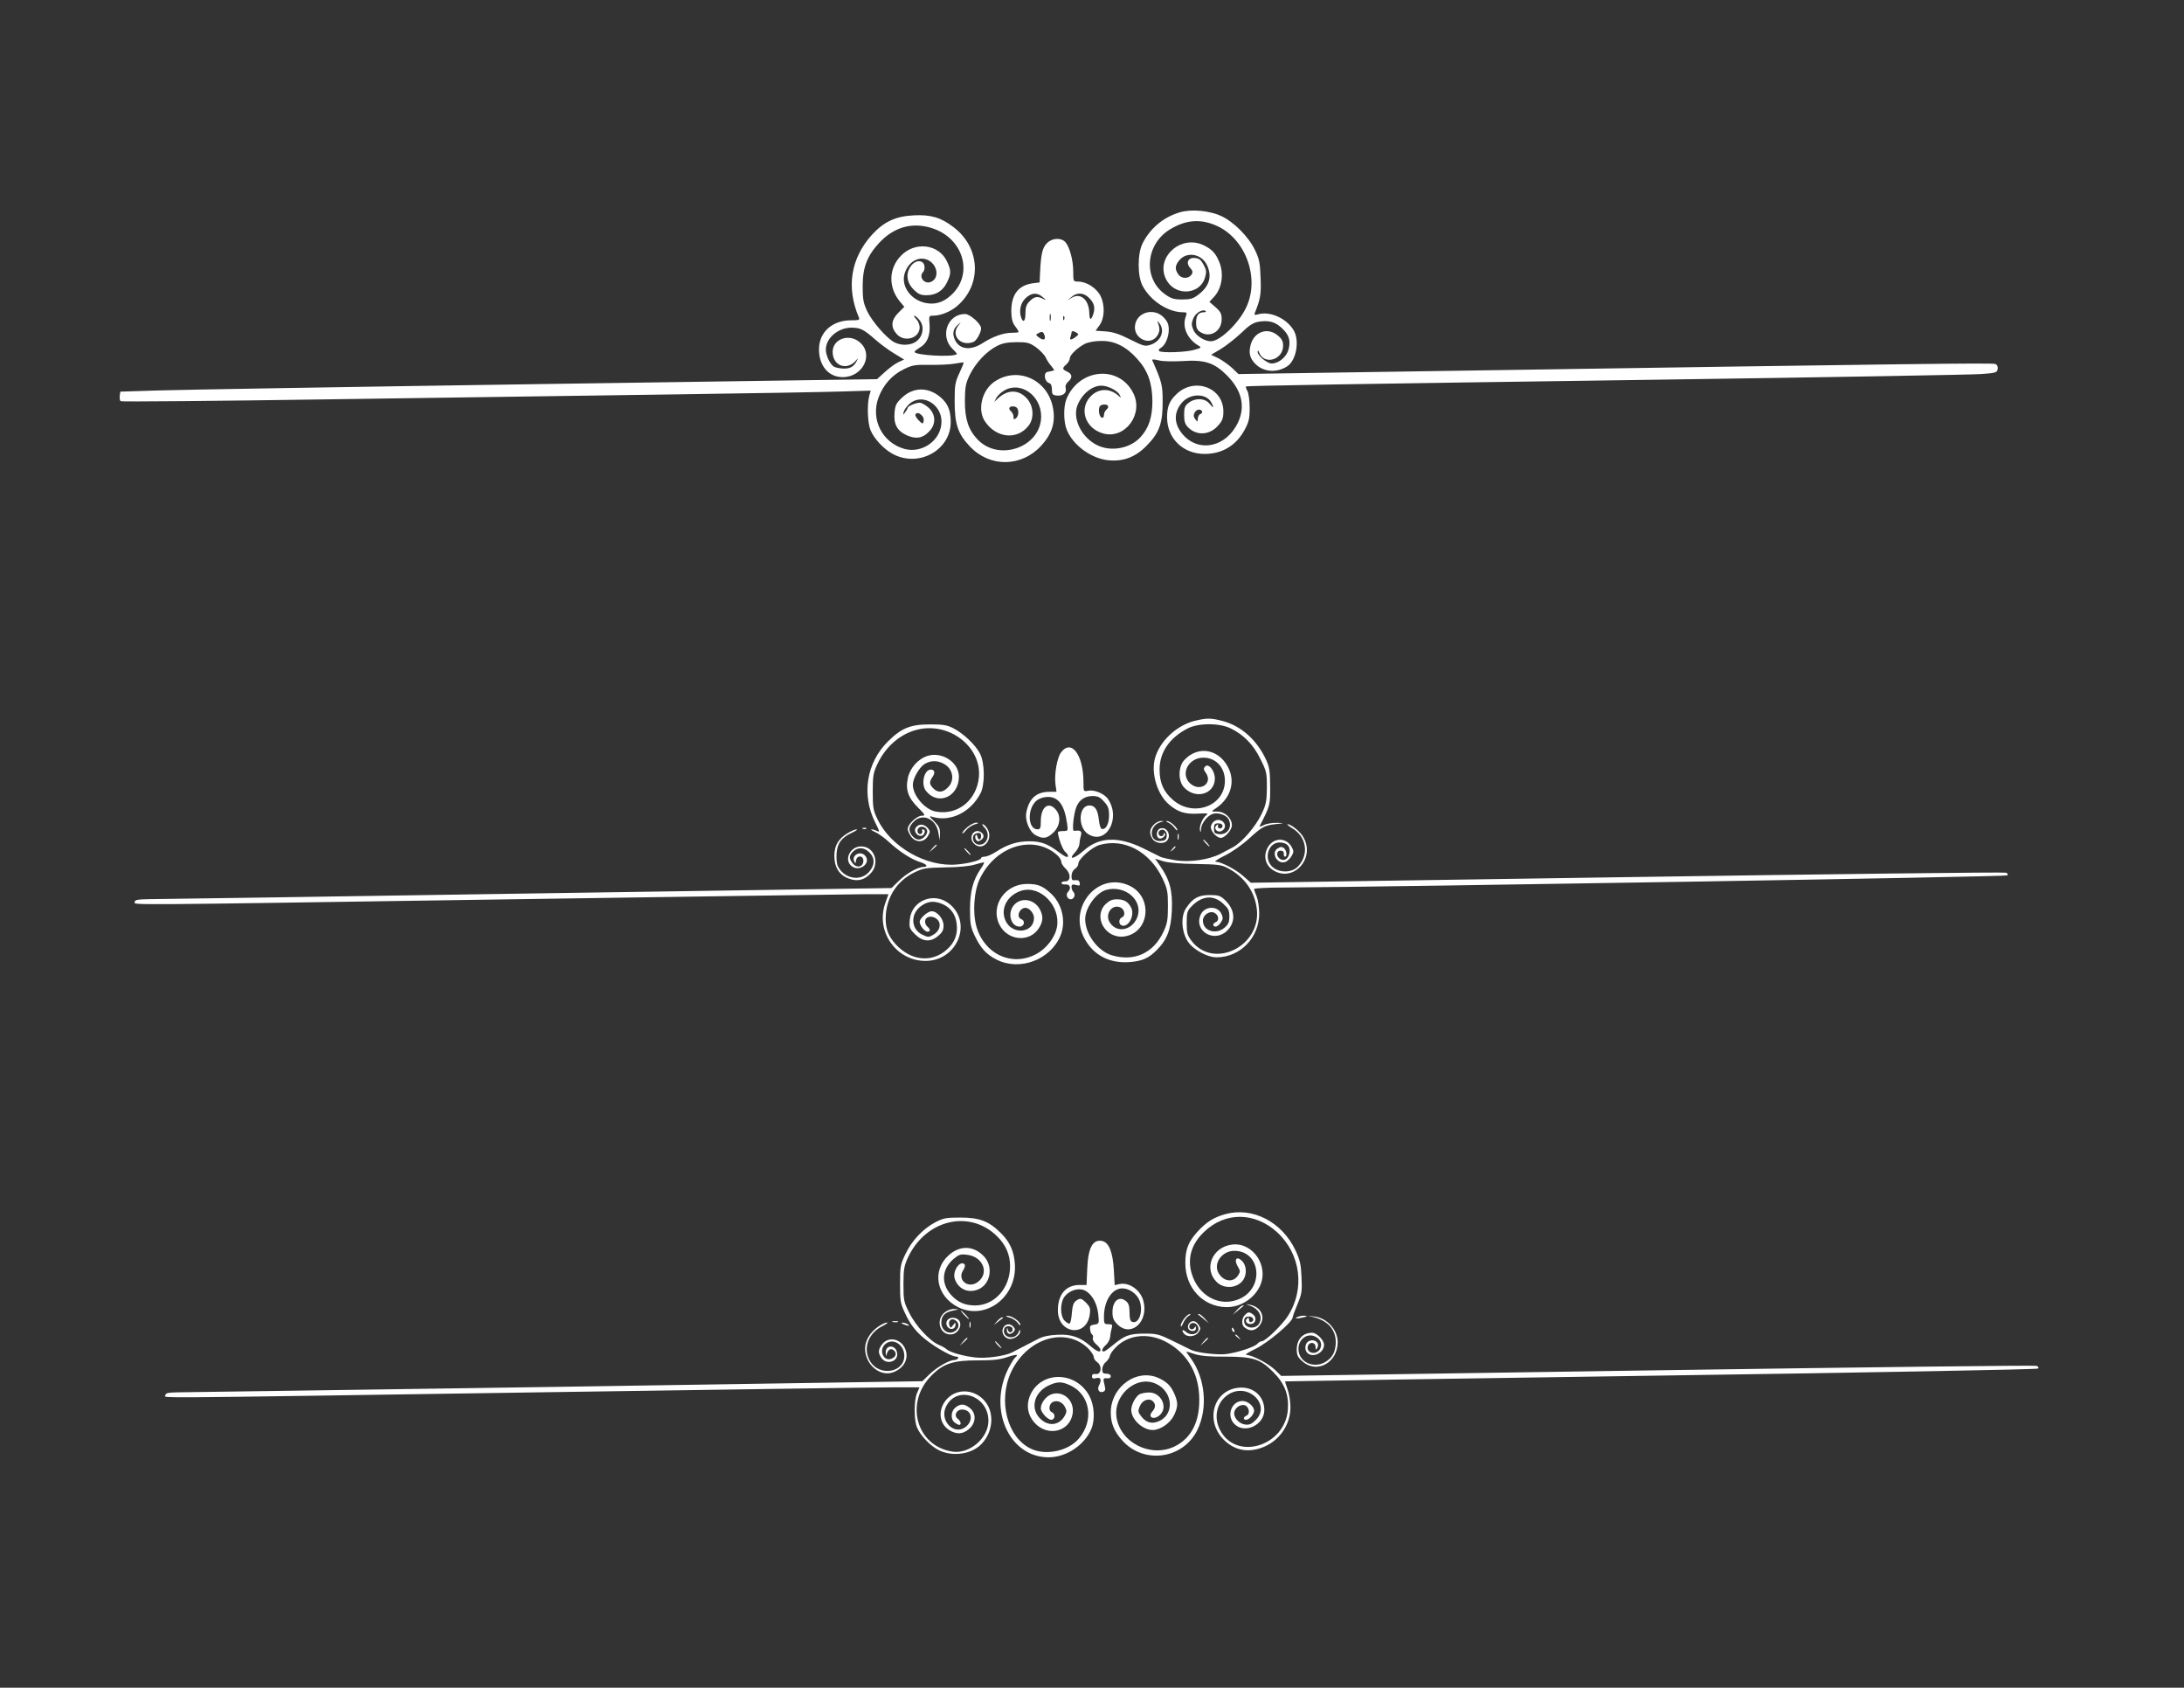 <?xml version="1.0" standalone="no"?>
<!DOCTYPE svg PUBLIC "-//W3C//DTD SVG 20010904//EN"
 "http://www.w3.org/TR/2001/REC-SVG-20010904/DTD/svg10.dtd">
<svg version="1.0" xmlns="http://www.w3.org/2000/svg"
 width="1280pt" height="989pt" viewBox="0 0 1280 989"
 preserveAspectRatio="xMidYMid meet">
<rect x="0" y="0" width="1280" height="989" fill="#333333" stroke="none"/>
<g transform="translate(0,989) scale(0.1,-0.1)"
fill="#ffffff" stroke="none">
<path d="M6919 8647 c-96 -27 -174 -90 -221 -180 -32 -60 -33 -194 -1 -253 46
-87 149 -154 237 -154 23 0 24 -2 14 -30 -20 -59 13 -129 77 -166 18 -10 15
-13 -25 -24 -51 -15 -194 -19 -207 -7 -4 5 0 13 10 18 26 15 47 63 47 107 0
30 -7 48 -29 71 -53 57 -149 36 -167 -36 -22 -87 95 -141 134 -61 9 19 9 34 2
55 -9 26 -9 27 5 9 34 -45 9 -106 -51 -126 -33 -11 -41 -9 -121 31 -63 32
-101 44 -144 47 l-58 4 21 29 c32 42 35 117 9 173 -24 48 -82 86 -134 86 -26
0 -27 2 -27 58 0 67 -21 145 -46 173 -25 28 -79 25 -109 -7 -26 -27 -34 -64
-39 -164 l-3 -65 -40 -5 c-85 -12 -126 -66 -126 -164 1 -43 6 -66 22 -87 12
-15 21 -31 21 -34 0 -3 -17 -5 -39 -5 -49 0 -112 -22 -171 -60 -71 -46 -136
-39 -163 18 -17 35 -11 65 16 88 22 19 22 19 5 -2 -49 -58 12 -127 87 -98 18
7 45 55 45 80 0 26 -65 84 -94 84 -103 0 -149 -129 -74 -204 16 -15 28 -30 26
-31 -20 -20 -248 -7 -248 13 0 4 13 14 29 24 44 24 64 71 59 135 -4 51 -4 53
20 53 45 0 102 23 142 57 147 126 136 344 -23 463 -73 56 -133 73 -231 68
-107 -5 -175 -37 -245 -113 -125 -138 -153 -309 -77 -486 6 -14 -1 -16 -46
-16 -111 0 -188 -70 -188 -170 0 -97 56 -163 139 -163 119 0 184 134 99 205
-63 53 -158 18 -158 -57 0 -83 85 -113 138 -49 11 13 12 13 6 1 -17 -36 -38
-50 -76 -50 -22 0 -48 5 -60 11 -22 12 -48 66 -48 100 0 68 72 129 151 129 52
-1 71 -10 139 -70 28 -25 77 -61 110 -81 l59 -36 -35 -16 c-19 -9 -54 -35 -79
-58 l-45 -41 -1992 -29 c-1096 -16 -2094 -33 -2218 -37 l-225 -7 -3 -24 c-2
-13 0 -27 5 -32 4 -4 557 1 1228 11 671 10 1585 23 2030 29 446 6 884 14 974
17 l164 5 -9 -33 c-13 -50 -9 -159 8 -199 21 -49 72 -105 123 -135 154 -90
351 17 347 188 -1 66 -18 105 -62 142 -71 59 -157 58 -222 -3 -35 -32 -41 -45
-45 -87 -7 -69 15 -110 72 -135 54 -24 94 -17 131 23 41 42 39 101 -5 140 -17
15 -40 28 -51 28 -22 0 -70 -20 -70 -30 0 -3 -7 -15 -15 -26 -13 -18 -14 -18
-8 4 3 12 19 33 35 47 79 66 198 -12 185 -122 -11 -100 -116 -170 -215 -144
-131 36 -201 173 -153 302 28 74 79 132 148 165 50 25 65 27 152 26 53 -1 119
2 146 7 28 5 51 8 53 7 1 -2 -10 -30 -25 -62 -25 -53 -28 -70 -28 -164 0 -136
19 -192 89 -266 118 -125 304 -122 420 6 64 71 84 140 66 226 -34 163 -209
238 -342 147 -74 -50 -101 -166 -55 -233 66 -98 189 -110 255 -25 34 43 30
115 -8 158 -48 55 -112 56 -169 4 l-24 -22 12 23 c7 13 27 32 44 42 95 59 218
-25 219 -149 1 -180 -247 -270 -374 -135 -53 57 -73 119 -73 224 1 84 4 102
29 154 34 69 95 135 158 168 33 17 60 22 115 23 64 0 76 -3 115 -30 23 -17 49
-44 57 -60 7 -17 23 -40 34 -52 11 -13 17 -24 14 -24 -4 -1 -11 -3 -17 -4 -5
-1 -14 -3 -19 -4 -27 -3 -21 -57 8 -66 11 -3 16 -16 16 -37 0 -29 4 -33 28
-36 36 -4 60 15 53 43 -4 14 2 27 14 38 27 23 25 45 -5 59 -30 14 -31 20 -5
43 11 10 20 26 20 35 0 20 44 62 88 85 20 10 59 17 96 17 77 2 147 -33 211
-105 62 -68 88 -141 89 -247 0 -94 -21 -160 -72 -214 -59 -63 -167 -84 -247
-47 -95 43 -153 159 -119 239 27 65 85 112 139 112 37 0 94 -28 107 -54 10
-20 10 -20 -8 -4 -51 45 -117 43 -163 -6 -69 -73 -30 -187 74 -216 129 -36
240 114 176 238 -84 165 -318 143 -391 -37 -18 -44 -17 -137 3 -182 37 -89
143 -166 242 -176 88 -9 160 18 226 86 74 75 94 132 93 261 0 94 -5 112 -60
237 -4 8 6 9 38 1 24 -6 84 -7 137 -4 131 9 187 -9 261 -83 88 -88 110 -182
66 -276 -68 -145 -228 -180 -323 -72 -53 61 -56 128 -7 186 47 57 143 58 173
3 18 -33 13 -37 -10 -8 -26 33 -84 36 -123 5 -22 -17 -26 -28 -26 -70 0 -39 5
-55 24 -74 50 -50 126 -45 175 11 25 28 31 43 31 83 0 139 -168 202 -273 103
-43 -40 -57 -75 -57 -137 0 -124 93 -215 220 -215 103 0 185 49 235 142 24 45
29 64 29 128 0 41 -6 86 -13 98 -7 13 -11 25 -9 27 6 5 582 14 2413 40 990 14
1843 29 1895 33 88 6 95 9 98 30 2 14 -3 25 -14 29 -18 7 -495 1 -3052 -38
l-1384 -21 -36 35 c-21 19 -57 45 -80 57 l-44 21 59 35 c32 20 85 62 118 93
47 46 70 60 103 66 58 9 97 -1 136 -39 42 -39 52 -75 37 -127 -13 -43 -58 -79
-98 -79 -27 0 -83 46 -82 68 0 12 3 11 9 -5 30 -74 140 -42 140 41 0 26 -7 40
-31 60 -59 50 -138 23 -159 -54 -13 -50 -5 -81 30 -115 48 -46 124 -51 185
-11 53 35 73 152 36 212 -41 68 -136 111 -204 93 -24 -7 -28 -5 -22 9 32 79
37 108 33 205 -3 87 -8 111 -33 162 -37 78 -127 168 -200 200 -68 31 -172 40
-236 22z m218 -83 c168 -80 248 -311 165 -479 -44 -91 -153 -195 -205 -195
-38 0 -89 33 -103 67 -12 28 -12 38 0 68 14 33 57 57 73 41 4 -3 -3 -6 -13 -6
-30 0 -44 -20 -44 -61 0 -28 6 -42 22 -53 57 -40 128 1 128 73 0 32 -6 44 -36
71 l-36 31 25 27 c49 51 62 138 32 209 -20 48 -41 71 -87 94 -140 71 -297 -78
-218 -208 55 -90 193 -78 222 19 10 35 9 45 -8 77 -15 28 -26 37 -51 39 -40 4
-55 -28 -27 -59 14 -15 16 -24 8 -37 -17 -27 -59 -27 -78 0 -21 30 -20 50 4
81 44 55 132 41 164 -27 31 -66 14 -124 -51 -173 -30 -23 -46 -28 -94 -28 -48
0 -65 5 -100 30 -132 93 -116 295 30 382 95 57 182 62 278 17z m-1681 -9 c189
-56 254 -269 119 -394 -46 -43 -93 -57 -147 -47 -88 16 -147 96 -127 170 20
72 85 109 140 81 53 -28 65 -101 19 -125 -39 -21 -80 26 -49 57 6 6 9 21 7 34
-5 36 -50 38 -77 3 -34 -43 -29 -98 13 -140 28 -28 42 -34 76 -34 55 0 96 25
120 75 25 51 25 69 1 121 -47 104 -189 122 -272 34 -70 -73 -73 -180 -9 -262
l30 -36 -35 -35 c-42 -42 -46 -83 -11 -123 45 -53 136 -27 136 38 0 15 -9 37
-20 48 -11 11 -16 20 -11 20 5 0 19 -12 31 -27 28 -36 21 -89 -15 -120 -30
-27 -91 -31 -133 -9 -45 23 -131 122 -160 183 -23 50 -26 71 -26 148 0 107 26
175 95 250 86 93 191 124 305 90z m655 -406 c23 -19 23 -20 2 -10 -33 17 -52
13 -78 -14 -19 -18 -25 -35 -25 -70 0 -45 -12 -60 -24 -29 -15 39 -6 86 23
115 35 34 69 37 102 8z m272 -5 c30 -29 37 -57 24 -96 -13 -39 -22 -35 -23 11
-3 76 -52 117 -103 86 l-26 -16 24 20 c32 29 73 27 104 -5z m-226 -131 c-3
-10 -5 -2 -5 17 0 19 2 27 5 18 2 -10 2 -26 0 -35z m80 5 c-3 -8 -6 -5 -6 6
-1 11 2 17 5 13 3 -3 4 -12 1 -19z m-114 -98 c6 -23 -10 -26 -36 -6 -18 14
-18 15 0 24 21 12 29 9 36 -18z m187 20 c13 -8 12 -11 -5 -24 -26 -20 -39 -20
-31 0 3 9 6 20 6 25 0 11 11 11 30 -1z m184 -429 c3 -5 -1 -14 -9 -21 -8 -7
-15 -21 -15 -32 0 -11 -5 -18 -12 -16 -15 5 -22 42 -14 64 6 15 42 19 50 5z
m-526 -32 c2 -14 -4 -31 -12 -39 -14 -10 -16 -9 -16 8 0 11 -7 25 -15 32 -19
16 -9 32 18 28 15 -2 23 -11 25 -29z m1077 1 c3 -6 -1 -13 -9 -16 -9 -3 -16
-16 -16 -28 -1 -20 -1 -20 -15 -2 -10 13 -11 24 -4 37 11 21 34 25 44 9z
m-1642 -25 c9 -8 13 -23 10 -34 -4 -17 -6 -17 -29 6 -13 13 -22 29 -19 34 9
13 21 11 38 -6z"/>
<path d="M7003 5666 c-107 -26 -207 -120 -234 -220 -24 -88 14 -213 83 -271
52 -44 94 -57 169 -53 55 3 64 1 49 -9 -22 -16 -43 -66 -37 -90 3 -13 5 -10 6
8 1 32 35 77 67 89 29 11 81 -5 94 -30 25 -47 -6 -94 -57 -88 -24 3 -28 7 -28
33 0 25 4 30 25 30 16 0 25 -6 25 -15 0 -8 -7 -15 -15 -15 -8 0 -14 7 -12 15
3 12 1 12 -9 3 -19 -19 7 -46 32 -32 25 13 24 45 -1 59 -25 14 -55 -1 -63 -31
-6 -24 31 -69 58 -69 24 0 65 46 65 74 0 41 -41 80 -85 80 -38 0 -38 0 -14 16
85 55 118 145 84 228 -51 121 -181 149 -265 57 -35 -38 -36 -122 -1 -159 68
-73 181 -40 181 52 0 47 -39 93 -58 69 -9 -10 -8 -18 3 -33 48 -63 -31 -119
-91 -64 -58 56 -8 150 79 150 80 0 134 -68 125 -154 -16 -138 -192 -192 -304
-93 -55 47 -78 101 -78 177 0 102 58 186 164 241 64 33 186 33 252 1 78 -38
134 -96 175 -180 36 -71 38 -82 38 -166 -1 -80 -4 -99 -31 -156 -35 -74 -117
-169 -170 -196 -20 -11 -52 -27 -72 -38 -67 -34 -178 -50 -259 -38 -40 7 -81
16 -90 20 -10 5 -57 28 -105 52 -145 70 -256 66 -347 -15 -58 -51 -95 -57 -48
-7 12 13 22 33 23 45 1 12 4 34 9 50 7 27 -1 33 -41 28 -12 -1 -2 98 14 139
16 42 50 65 94 65 33 0 45 -6 69 -33 24 -26 29 -41 29 -81 0 -50 -20 -86 -44
-78 -6 2 -13 26 -16 54 -6 58 -23 83 -55 83 -64 0 -70 -126 -9 -167 105 -68
195 87 119 203 -21 32 -80 58 -117 50 -28 -5 -28 -5 -28 49 0 162 -71 257
-132 175 -23 -31 -40 -131 -32 -187 l6 -43 -41 0 c-77 0 -120 -39 -136 -121
-9 -48 19 -115 56 -134 41 -22 65 -19 99 13 42 37 51 96 20 135 -43 54 -90 20
-90 -65 0 -40 -3 -48 -19 -48 -59 0 -62 124 -4 170 16 12 41 20 65 20 62 0 97
-48 112 -157 6 -42 6 -43 -24 -43 -16 0 -30 -3 -30 -7 2 -34 29 -105 44 -116
10 -8 17 -19 15 -26 -3 -8 -21 1 -52 24 -65 50 -106 65 -175 65 -69 0 -127
-18 -192 -60 -26 -17 -56 -30 -68 -30 -12 0 -22 -4 -22 -8 0 -13 -71 -32 -142
-38 -178 -16 -385 101 -464 263 -26 53 -29 68 -29 163 0 93 3 111 27 162 52
112 150 190 258 207 182 29 354 -116 337 -285 -14 -135 -125 -223 -252 -200
-65 12 -135 94 -135 158 0 36 38 102 69 121 36 21 73 22 111 2 56 -29 68 -98
25 -140 -29 -30 -58 -32 -85 -5 -24 24 -25 38 -4 68 16 24 12 42 -11 42 -40 0
-59 -88 -27 -126 70 -87 192 -33 192 85 0 83 -97 147 -182 122 -56 -17 -104
-70 -117 -129 -15 -70 1 -116 59 -174 44 -44 45 -48 23 -48 -29 0 -83 -50 -83
-78 0 -11 10 -31 21 -46 28 -36 77 -33 98 6 14 24 14 28 -4 48 -22 24 -53 23
-69 -2 -13 -22 14 -54 38 -45 18 7 22 37 5 37 -5 0 -8 -4 -4 -9 3 -5 0 -13 -6
-17 -17 -10 -31 19 -15 34 14 14 42 7 49 -13 8 -20 -22 -55 -48 -55 -26 0 -55
33 -55 63 0 10 11 29 25 42 52 53 132 16 145 -66 l7 -44 2 38 c1 32 -5 45 -33
73 -33 33 -33 34 -7 26 104 -29 220 29 277 138 28 52 26 181 -3 235 -27 51
-96 116 -153 146 -38 20 -60 24 -140 24 -115 0 -167 -22 -246 -100 -127 -126
-156 -314 -74 -476 26 -51 27 -58 11 -49 -11 5 -26 10 -33 10 -7 -1 2 -7 21
-16 19 -8 56 -35 82 -59 59 -55 132 -102 182 -117 38 -12 50 -28 20 -28 -34
-1 -100 -38 -144 -81 l-44 -43 -2125 -32 c-1169 -18 -2167 -33 -2217 -33 -76
-1 -93 -4 -93 -16 0 -20 -136 -20 2200 15 1081 16 2022 30 2091 30 l126 0 -20
-57 c-55 -165 68 -336 240 -334 182 2 273 220 140 332 -90 76 -224 24 -235
-90 -4 -47 -2 -53 31 -86 44 -44 91 -48 136 -9 24 20 31 34 31 60 0 40 -37 84
-70 84 -23 0 -70 -42 -70 -62 0 -21 29 -58 46 -58 18 0 18 14 -1 30 -9 7 -15
23 -13 34 4 29 48 33 73 6 24 -26 12 -68 -27 -89 -24 -14 -30 -14 -63 2 -63
30 -71 113 -15 161 41 34 79 40 129 20 51 -20 82 -62 88 -119 7 -59 -11 -108
-57 -149 -89 -80 -212 -67 -302 32 -46 51 -62 100 -56 176 9 107 70 196 166
243 52 25 67 28 182 30 80 1 143 7 175 17 27 8 51 14 53 12 1 -2 -8 -20 -22
-40 -44 -65 -61 -132 -61 -236 0 -81 4 -103 26 -150 35 -75 70 -114 131 -144
136 -68 314 0 373 140 35 84 10 191 -60 252 -47 42 -74 52 -136 52 -128 0
-215 -126 -163 -236 47 -98 180 -110 234 -21 24 39 25 68 5 107 -33 63 -114
75 -155 23 -37 -47 -15 -123 36 -123 27 0 35 34 9 44 -31 12 -10 66 25 66 23
0 50 -32 50 -59 0 -89 -126 -102 -166 -18 -34 71 9 152 94 178 109 32 228 -89
207 -212 -11 -62 -62 -129 -124 -161 -141 -74 -301 0 -348 161 -24 83 -15 212
21 284 94 193 317 259 454 134 12 -11 22 -28 22 -37 0 -9 11 -27 25 -40 33
-31 31 -75 -2 -75 -13 0 -23 -4 -22 -10 0 -5 11 -9 25 -8 26 2 34 -23 13 -44
-15 -15 -4 -43 16 -43 20 0 31 28 16 43 -6 6 -11 19 -11 29 0 15 5 17 26 12
22 -6 25 -4 22 12 -2 13 -10 18 -26 16 -18 -3 -22 2 -22 25 0 17 8 33 20 41
11 7 20 21 20 31 0 27 81 98 126 110 144 40 293 -40 367 -196 29 -62 32 -77
32 -163 0 -81 -4 -103 -26 -150 -59 -126 -171 -177 -303 -138 -83 25 -156 125
-156 213 1 67 66 156 126 171 106 27 208 -57 183 -150 -24 -85 -120 -110 -164
-43 -33 50 14 114 64 88 24 -13 28 -49 6 -57 -19 -8 -20 -40 -1 -47 39 -15 79
60 55 105 -19 35 -40 47 -82 48 -29 0 -45 -7 -68 -29 -74 -75 0 -203 109 -189
151 21 172 234 29 299 -183 83 -360 -129 -261 -311 53 -98 146 -146 263 -138
74 6 111 21 159 69 62 61 85 122 90 234 5 114 -12 179 -67 258 l-31 45 48 -15
c30 -9 100 -15 192 -16 128 -2 150 -5 187 -25 97 -51 157 -137 169 -239 26
-219 -254 -356 -383 -186 -24 32 -28 45 -28 104 0 58 3 71 25 94 61 66 130 73
187 21 32 -29 38 -40 38 -76 0 -34 -6 -47 -28 -66 -51 -44 -127 -19 -127 41 0
34 41 61 69 45 24 -13 28 -45 6 -54 -19 -7 -19 -26 0 -26 8 0 22 11 30 24 13
19 14 28 4 50 -23 51 -101 47 -123 -6 -40 -94 79 -165 155 -93 53 52 49 123
-12 181 -26 25 -38 29 -89 29 -66 0 -99 -18 -138 -76 -33 -47 -28 -139 10
-197 31 -47 114 -92 168 -92 138 0 250 115 250 257 0 35 -7 80 -15 100 -8 19
-15 39 -15 43 0 5 80 9 178 9 662 4 4228 63 4236 71 6 6 3 12 -8 16 -9 4
-1009 -8 -2221 -26 l-2204 -33 -42 37 c-44 40 -131 86 -164 86 -11 0 12 16 51
35 43 21 102 62 149 105 76 69 88 75 175 83 26 3 22 4 -15 5 -28 1 -63 -5 -78
-13 -16 -8 -27 -11 -25 -7 62 120 63 124 62 232 0 86 -4 114 -22 154 -54 119
-147 202 -257 231 -69 18 -92 18 -162 1z"/>
<path d="M6762 5057 c-26 -27 -28 -54 -6 -85 17 -24 62 -30 82 -10 30 30 2 86
-38 73 -23 -7 -28 -50 -6 -58 16 -6 43 19 32 30 -3 3 -6 1 -6 -5 0 -7 -7 -12
-15 -12 -16 0 -21 25 -6 34 20 13 42 -7 39 -33 -2 -21 -9 -27 -33 -29 -73 -9
-73 93 0 111 19 5 19 5 -1 6 -11 0 -30 -9 -42 -22z"/>
<path d="M6846 5070 c12 -5 29 -19 38 -32 9 -12 16 -18 16 -12 0 15 -44 54
-61 53 -8 0 -4 -4 7 -9z"/>
<path d="M5671 5044 c-17 -14 -31 -30 -31 -36 0 -6 9 1 21 16 11 14 35 30 52
35 24 7 26 9 10 10 -12 1 -35 -11 -52 -25z"/>
<path d="M5770 5040 c36 -36 17 -100 -29 -100 -43 0 -55 62 -13 68 17 3 22 -2
22 -17 0 -25 -17 -28 -22 -3 -2 10 -6 13 -10 7 -4 -6 -3 -17 2 -25 7 -12 14
-12 27 -4 23 14 23 34 1 48 -39 24 -74 -30 -42 -65 51 -57 123 24 78 89 -8 12
-19 22 -25 22 -5 0 0 -9 11 -20z"/>
<path d="M7574 5036 c84 -50 99 -153 34 -223 -41 -44 -129 -38 -163 11 -36 51
-4 129 53 129 42 0 64 -20 60 -56 -4 -37 -30 -57 -55 -41 -25 16 -23 49 2 49
13 0 20 -6 19 -17 -1 -10 2 -18 7 -18 14 0 10 36 -5 49 -11 9 -20 10 -35 1
-46 -24 -6 -99 43 -81 11 5 28 20 36 35 13 23 13 29 0 53 -34 60 -112 55 -143
-9 -24 -49 -9 -101 37 -129 115 -70 244 67 177 191 -17 34 -73 80 -95 80 -6 0
7 -11 28 -24z"/>
<path d="M5058 5033 c7 -3 16 -2 19 1 4 3 -2 6 -13 5 -11 0 -14 -3 -6 -6z"/>
<path d="M4967 5007 c-54 -33 -77 -72 -77 -133 0 -67 30 -114 86 -133 50 -18
88 -9 125 29 59 59 25 160 -54 160 -63 0 -101 -75 -59 -113 47 -43 124 17 80
61 -28 28 -78 -1 -62 -35 7 -16 8 -15 11 5 6 32 43 30 43 -2 0 -36 -38 -46
-62 -16 -23 29 -23 45 2 70 27 27 66 25 95 -5 34 -33 33 -76 -3 -116 -50 -55
-142 -39 -180 32 -8 14 -11 46 -9 77 4 61 29 94 92 123 22 10 33 19 25 19 -8
0 -32 -10 -53 -23z"/>
<path d="M6902 4985 c0 -16 2 -22 5 -12 2 9 2 23 0 30 -3 6 -5 -1 -5 -18z"/>
<path d="M7065 4950 c10 -11 20 -20 23 -20 3 0 -3 9 -13 20 -10 11 -20 20 -23
20 -3 0 3 -9 13 -20z"/>
<path d="M5464 4918 l-19 -23 23 19 c12 11 22 21 22 23 0 8 -8 2 -26 -19z"/>
<path d="M6869 4913 c-13 -16 -12 -17 4 -4 16 13 21 21 13 21 -2 0 -10 -8 -17
-17z"/>
<path d="M5665 4900 c10 -11 20 -20 23 -20 3 0 -3 9 -13 20 -10 11 -20 20 -23
20 -3 0 3 -9 13 -20z"/>
<path d="M7181 2775 c-69 -20 -108 -44 -161 -101 -55 -60 -73 -105 -73 -184
-1 -147 104 -259 243 -260 110 0 210 92 210 193 0 101 -85 185 -177 174 -117
-13 -171 -140 -93 -219 38 -38 104 -40 144 -3 34 31 37 94 5 126 -31 31 -49 9
-25 -32 16 -27 16 -32 2 -53 -28 -44 -86 -37 -115 15 -31 56 21 129 93 129
154 0 178 -215 32 -281 -115 -52 -243 15 -282 149 -26 89 -1 173 73 243 124
119 297 117 428 -2 138 -127 165 -332 63 -491 -33 -52 -132 -148 -153 -148 -7
0 -18 -6 -25 -14 -15 -19 -119 -53 -185 -61 -50 -6 -171 8 -203 24 -9 4 -57
28 -106 52 -84 41 -95 44 -170 44 -89 -1 -114 -10 -185 -69 -24 -20 -47 -36
-52 -36 -16 0 -10 19 14 40 12 12 22 31 23 43 1 12 4 34 9 50 6 24 5 27 -19
27 -24 0 -26 3 -26 43 0 94 47 167 108 167 42 0 88 -34 102 -75 21 -63 -6
-136 -45 -121 -11 4 -15 20 -15 54 0 35 -5 54 -18 65 -41 37 -82 5 -82 -62 0
-34 6 -49 29 -72 80 -79 185 16 152 138 -17 64 -84 111 -141 98 l-27 -6 -5 89
c-6 103 -28 159 -66 169 -57 14 -85 -37 -90 -164 l-4 -93 -40 0 c-81 0 -128
-55 -128 -149 0 -139 169 -160 187 -23 5 34 1 44 -20 66 -30 30 -36 31 -62 12
-13 -9 -20 -30 -23 -70 -2 -31 -8 -59 -13 -62 -4 -2 -17 4 -29 16 -28 28 -28
107 0 143 29 36 82 52 117 35 40 -19 71 -71 79 -134 7 -62 7 -62 -27 -67 -19
-3 -23 -9 -20 -28 1 -13 7 -27 12 -30 5 -3 7 -12 4 -20 -3 -9 5 -24 20 -37 14
-12 25 -26 25 -32 0 -18 -22 -10 -58 21 -60 53 -114 72 -196 67 -47 -2 -85
-10 -111 -24 -83 -43 -131 -68 -155 -80 -43 -21 -152 -36 -212 -29 -70 7 -152
31 -170 48 -7 7 -28 19 -46 26 -52 22 -136 112 -173 188 -32 63 -34 74 -34
168 0 86 4 107 26 155 104 224 364 285 525 123 49 -49 74 -106 74 -173 0 -128
-91 -230 -205 -230 -60 0 -103 19 -142 63 -59 67 -53 149 14 208 32 27 42 31
80 26 98 -11 134 -113 59 -163 -56 -36 -117 18 -81 72 10 16 13 30 8 35 -26
26 -71 -39 -58 -83 19 -61 79 -89 138 -64 71 29 90 129 37 190 -60 67 -142 71
-210 10 -100 -90 -73 -239 55 -304 161 -80 346 59 333 252 -5 76 -29 130 -83
183 -68 68 -124 90 -235 90 -85 0 -101 -3 -149 -28 -72 -38 -138 -108 -175
-187 -29 -60 -31 -73 -31 -175 0 -105 2 -114 34 -180 22 -48 51 -87 90 -123
56 -52 174 -122 206 -122 9 0 13 -4 10 -10 -3 -5 -13 -10 -22 -10 -30 0 -101
-41 -145 -83 l-42 -41 -2136 -33 c-1174 -17 -2172 -32 -2217 -32 -67 -1 -83
-4 -83 -16 0 -19 -198 -20 2135 15 1078 16 2033 30 2122 30 l162 0 -15 -35
c-18 -44 -18 -156 0 -199 20 -49 81 -112 130 -135 82 -40 196 -22 252 41 63
69 72 174 21 241 -56 74 -161 85 -223 23 -59 -59 -54 -148 10 -187 43 -26 79
-24 115 7 42 35 44 92 5 123 -33 26 -55 26 -84 3 -28 -22 -30 -70 -4 -89 10
-7 21 -13 26 -13 14 0 9 22 -8 35 -26 19 -9 55 25 55 57 0 69 -66 19 -103 -67
-50 -153 38 -114 119 61 129 249 67 249 -82 0 -100 -108 -194 -208 -181 -214
30 -286 287 -125 447 69 70 130 89 272 88 88 0 126 4 171 19 31 11 57 16 57
12 0 -4 -5 -11 -10 -14 -6 -4 -24 -33 -40 -64 -121 -241 5 -520 235 -521 104
0 211 71 251 166 23 56 18 139 -12 195 -81 148 -289 146 -349 -3 -21 -55 -12
-109 27 -154 77 -87 210 -55 225 55 10 74 -55 133 -123 111 -33 -11 -64 -51
-64 -83 0 -23 40 -67 61 -67 23 0 26 35 4 44 -19 7 -19 40 -1 56 23 18 59 8
76 -22 13 -25 13 -31 0 -55 -32 -57 -96 -64 -144 -16 -58 58 -37 149 44 191
55 27 82 28 136 2 114 -56 137 -204 47 -310 -60 -72 -191 -101 -278 -61 -141
64 -198 281 -119 451 94 199 318 267 452 138 17 -18 32 -40 32 -49 0 -10 9
-24 21 -32 30 -21 23 -73 -8 -69 -16 2 -23 -2 -23 -13 0 -13 6 -16 25 -11 27
7 33 -10 16 -43 -13 -23 2 -46 24 -37 13 5 15 13 10 33 -11 46 -11 48 13 46
14 -2 22 3 22 12 0 9 -10 15 -25 15 -20 0 -25 5 -25 26 0 14 9 33 21 42 11 10
21 25 23 34 1 10 15 32 32 49 71 76 187 91 291 39 121 -61 194 -174 201 -316
8 -147 -42 -250 -143 -300 -142 -69 -322 23 -342 175 -16 117 102 230 209 200
115 -31 143 -178 43 -226 -43 -20 -78 -11 -108 29 -18 24 -18 30 -7 57 14 35
52 50 75 31 19 -16 19 -39 -1 -61 -32 -36 11 -54 46 -19 46 46 4 130 -65 130
-20 0 -45 -5 -56 -10 -23 -13 -49 -61 -49 -92 0 -56 67 -118 126 -118 44 0
102 40 124 85 24 50 25 74 5 122 -20 48 -41 71 -87 94 -129 66 -288 -44 -288
-199 0 -62 20 -111 68 -164 127 -141 357 -108 440 63 62 128 46 301 -38 418
-17 23 -29 41 -28 41 2 0 26 -7 53 -16 34 -10 90 -15 175 -14 162 0 205 -13
281 -89 68 -68 93 -133 87 -221 -16 -216 -305 -303 -398 -119 -40 77 -17 167
52 209 113 69 248 -61 158 -151 -23 -23 -37 -30 -61 -27 -40 4 -74 46 -64 77
9 30 49 48 70 31 19 -16 19 -49 0 -56 -19 -8 -20 -24 -2 -24 19 0 47 33 47 53
0 26 -37 57 -68 57 -65 0 -96 -87 -47 -135 59 -60 175 -6 175 82 0 82 -66 139
-150 131 -155 -15 -201 -206 -77 -315 59 -52 129 -65 208 -38 103 35 173 133
172 240 0 33 -8 80 -17 104 -9 24 -15 45 -14 46 2 1 993 16 2203 34 1249 18
2204 36 2209 41 6 6 2 12 -8 16 -10 4 -1010 -8 -2222 -26 l-2205 -33 -37 36
c-39 37 -132 86 -167 87 -11 1 12 16 50 34 72 34 217 155 221 185 1 9 14 45
29 80 24 58 27 74 23 155 -3 76 -9 102 -35 158 -79 168 -252 257 -412 213z"/>
<path d="M7330 2237 c46 -18 68 -56 54 -94 -17 -50 -99 -40 -92 11 2 15 10 21
28 21 26 0 35 -25 13 -32 -7 -3 -13 3 -13 13 0 14 -3 15 -12 6 -16 -16 3 -35
28 -30 25 5 30 39 8 55 -23 17 -29 16 -48 -3 -19 -19 -21 -58 -3 -72 30 -24
56 -23 82 2 47 48 21 117 -50 130 -27 6 -27 5 5 -7z"/>
<path d="M7249 2213 l-24 -28 30 25 c17 14 32 26 34 28 2 1 0 2 -6 2 -5 0 -20
-12 -34 -27z"/>
<path d="M5534 2197 c-50 -43 -26 -127 36 -127 54 0 81 76 34 94 -40 15 -73
-18 -50 -50 16 -21 46 -13 46 13 0 15 -2 15 -14 -3 -14 -18 -15 -18 -22 -1 -9
26 11 45 34 31 23 -15 26 -38 7 -58 -35 -34 -88 -8 -88 43 0 40 21 62 70 71
37 8 37 8 6 9 -20 1 -42 -8 -59 -22z"/>
<path d="M5650 2185 c13 -14 26 -25 28 -25 3 0 -5 11 -18 25 -13 14 -26 25
-28 25 -3 0 5 -11 18 -25z"/>
<path d="M6941 2164 c-12 -15 -21 -34 -21 -43 1 -9 7 -2 14 15 8 18 22 37 33
43 10 6 13 11 6 11 -6 0 -21 -12 -32 -26z"/>
<path d="M7021 2188 c2 -2 18 -14 34 -28 l30 -25 -24 28 c-14 15 -29 27 -34
27 -6 0 -8 -1 -6 -2z"/>
<path d="M5917 2169 c18 -5 39 -19 48 -31 8 -13 15 -17 15 -11 0 18 -50 53
-74 52 -15 -1 -12 -4 11 -10z"/>
<path d="M7600 2170 c-11 -7 -5 -8 20 -4 43 8 51 14 19 14 -13 0 -31 -5 -39
-10z"/>
<path d="M7704 2170 c86 -23 131 -81 124 -162 -4 -36 -13 -57 -33 -78 -68 -71
-185 -35 -185 56 0 57 53 95 99 71 33 -16 43 -49 25 -76 -26 -36 -83 -17 -68
23 10 25 44 20 44 -6 0 -18 2 -20 9 -9 20 31 -15 59 -50 41 -21 -12 -25 -50
-7 -68 32 -32 98 0 98 47 0 28 -43 71 -70 71 -54 0 -89 -38 -90 -96 0 -36 5
-47 35 -73 84 -73 205 -6 205 114 0 72 -63 142 -137 150 l-38 5 39 -10z"/>
<path d="M5844 2148 l-19 -23 25 20 c14 11 27 21 29 22 2 2 0 3 -6 3 -5 0 -18
-10 -29 -22z"/>
<path d="M5233 2143 c9 -2 23 -2 30 0 6 3 -1 5 -18 5 -16 0 -22 -2 -12 -5z"/>
<path d="M5682 2125 c0 -16 2 -22 5 -12 2 9 2 23 0 30 -3 6 -5 -1 -5 -18z"/>
<path d="M6970 2136 c-16 -21 -6 -46 20 -46 13 0 20 6 19 18 0 10 -3 12 -6 5
-7 -18 -33 -16 -33 2 0 24 31 31 46 10 30 -41 -28 -74 -68 -38 -20 18 -25 4
-6 -15 20 -20 65 -14 82 10 13 19 14 25 2 43 -17 26 -39 30 -56 11z"/>
<path d="M5149 2117 c-48 -32 -79 -83 -79 -129 0 -96 91 -171 169 -138 62 25
89 81 66 136 -25 59 -97 74 -134 28 -25 -32 -26 -52 -5 -82 30 -43 100 -21 92
29 -7 50 -69 51 -67 2 1 -21 3 -23 6 -8 7 26 24 36 40 23 19 -15 16 -36 -7
-48 -48 -26 -84 45 -42 83 44 40 112 -2 112 -68 0 -99 -145 -123 -200 -33 -44
73 -14 163 70 206 24 12 37 22 29 22 -9 0 -31 -10 -50 -23z"/>
<path d="M5295 2130 c27 -12 43 -12 25 0 -8 5 -22 9 -30 9 -10 0 -8 -3 5 -9z"/>
<path d="M5880 2110 c-13 -25 1 -56 30 -65 26 -8 70 19 69 43 0 13 -2 13 -9
-4 -21 -53 -104 -32 -83 22 7 19 48 15 48 -5 0 -22 -23 -25 -28 -4 -4 16 -5
16 -6 1 -2 -25 19 -33 37 -15 13 13 13 19 2 31 -17 22 -47 20 -60 -4z"/>
<path d="M7220 2101 c0 -6 4 -13 10 -16 6 -3 7 1 4 9 -7 18 -14 21 -14 7z"/>
<path d="M7240 2066 c0 -2 8 -10 18 -17 15 -13 16 -12 3 4 -13 16 -21 21 -21
13z"/>
<path d="M5644 2028 l-19 -23 23 19 c12 11 22 21 22 23 0 8 -8 2 -26 -19z"/>
<path d="M7054 2028 l-19 -23 23 19 c12 11 22 21 22 23 0 8 -8 2 -26 -19z"/>
<path d="M5845 2010 c10 -11 20 -20 23 -20 3 0 -3 9 -13 20 -10 11 -20 20 -23
20 -3 0 3 -9 13 -20z"/>
</g>
</svg>
